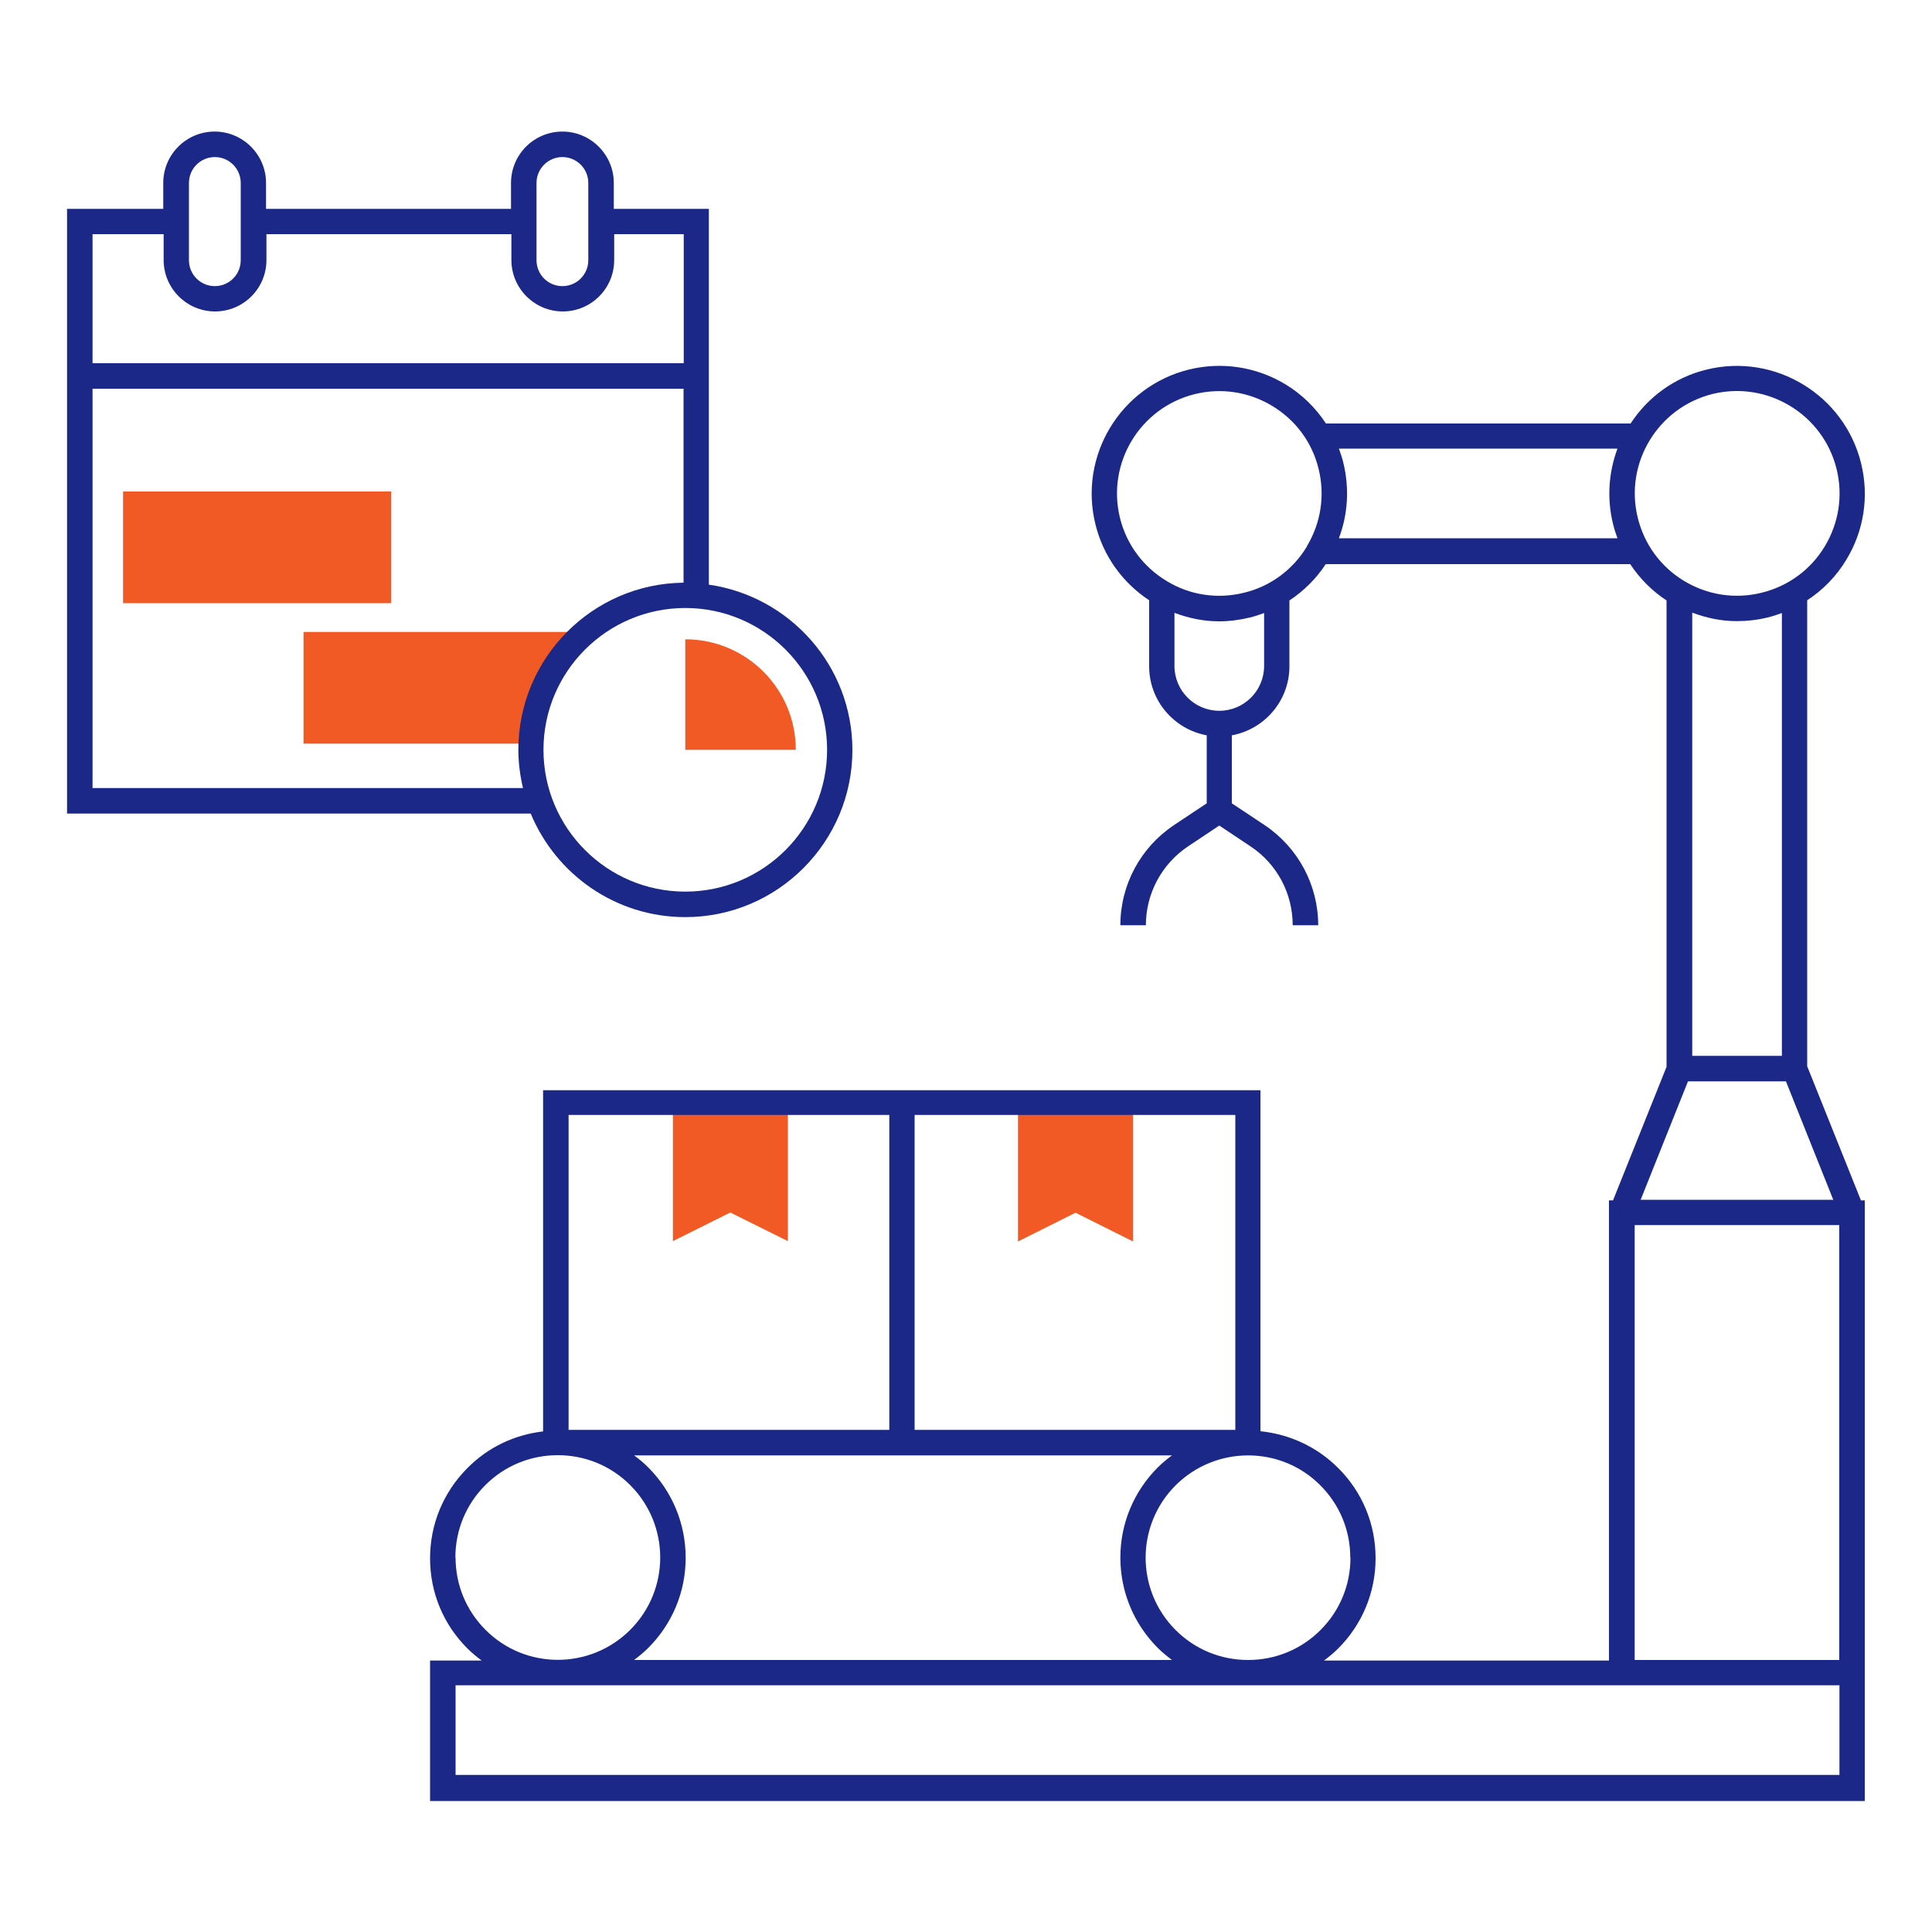 <?xml version="1.0" encoding="UTF-8"?>
<svg id="Capa_1" xmlns="http://www.w3.org/2000/svg" version="1.1" viewBox="0 0 100 100">
  <!-- Generator: Adobe Illustrator 29.6.1, SVG Export Plug-In . SVG Version: 2.1.1 Build 9)  -->
  <defs>
    <style>
      .st0 {
        fill: #f15a25;
      }

      .st1 {
        fill: #1b2888;
      }
    </style>
  </defs>
  <g>
    <polygon class="st0" points="40.78 56.8 40.78 64.24 37.8 62.76 34.83 64.24 34.83 56.8 40.78 56.8"/>
    <polygon class="st0" points="58.65 56.81 58.65 64.26 55.67 62.77 52.69 64.26 52.69 56.81 58.65 56.81"/>
    <path class="st1" d="M96.31,62.1l-2.77-6.91v-24.12c.81-.53,1.51-1.24,2.02-2.09.92-1.51,1.19-3.29.77-5-.87-3.54-4.46-5.72-8-4.85-1.68.41-3.05,1.44-3.93,2.79h-15.77c-.53-.81-1.24-1.51-2.1-2.03-1.51-.91-3.29-1.18-5-.76-3.54.88-5.71,4.47-4.83,8.01.4,1.63,1.39,3.01,2.78,3.93v3.42c0,1.78,1.29,3.26,2.98,3.57v3.52l-1.7,1.13c-1.73,1.16-2.77,3.09-2.77,5.18h1.32c0-1.64.82-3.17,2.18-4.08l1.62-1.08,1.62,1.08c1.37.91,2.18,2.44,2.18,4.08h1.32c0-2.08-1.04-4.02-2.77-5.18l-1.7-1.13v-3.52c1.69-.31,2.98-1.79,2.98-3.57v-3.41c.74-.49,1.38-1.12,1.88-1.88h15.76c.49.74,1.12,1.38,1.88,1.88v24.14l-2.77,6.91h-.21v23.82h-14.75c.25-.19.5-.39.73-.62,1.25-1.25,1.94-2.91,1.94-4.68s-.69-3.43-1.94-4.67c-1.12-1.12-2.55-1.75-4.02-1.9v-17.65H28.11v17.66c-1.48.17-2.85.82-3.91,1.89-1.25,1.25-1.94,2.91-1.94,4.68s.69,3.43,1.94,4.67c.23.23.48.43.73.62h-2.67v7.27h74.26v-31.09h-.21ZM92.23,54.65h-4.64v-22.94c.74.28,1.52.44,2.31.44.53,0,1.06-.06,1.59-.19.25-.06.5-.14.74-.23v22.93ZM65.43,34.47c0,1.28-1.04,2.32-2.32,2.32s-2.32-1.04-2.32-2.32v-2.75c.74.28,1.52.44,2.31.44.53,0,1.07-.07,1.6-.2.25-.06.49-.14.73-.23v2.74ZM67.65,28.28c-.73,1.21-1.89,2.07-3.26,2.4-1.37.34-2.8.13-4.01-.61-1.21-.73-2.07-1.89-2.41-3.26-.7-2.84,1.04-5.71,3.87-6.41,1.37-.34,2.8-.12,4.01.61,1.21.73,2.07,1.89,2.4,3.26.34,1.37.12,2.8-.61,4.01ZM69.3,27.86c.47-1.24.55-2.59.23-3.91-.06-.25-.14-.49-.23-.73h14.42c-.45,1.21-.56,2.55-.23,3.9.06.25.14.5.23.74h-14.42ZM84.77,26.8c-.7-2.84,1.05-5.71,3.88-6.41,2.83-.69,5.71,1.05,6.41,3.88.34,1.37.12,2.8-.61,4.01-.73,1.21-1.89,2.06-3.27,2.4-1.38.34-2.8.12-4.01-.61-1.21-.73-2.06-1.89-2.4-3.27ZM87.38,55.97h5.06l2.45,6.13h-9.97l2.45-6.13ZM69.9,80.62c0,1.42-.55,2.75-1.55,3.75-1,1-2.33,1.55-3.75,1.55s-2.75-.55-3.75-1.55c-2.07-2.07-2.07-5.42,0-7.49,2.07-2.06,5.43-2.07,7.49,0,1,1,1.55,2.33,1.55,3.74ZM63.94,57.71v16.3h-16.6v-16.3h16.6ZM46.03,57.71v16.3h-16.6v-16.3h16.6ZM23.57,80.62c0-1.42.55-2.75,1.55-3.75s2.33-1.55,3.75-1.55,2.75.55,3.75,1.55c2.07,2.07,2.07,5.42,0,7.49s-5.43,2.07-7.49,0c-1-1-1.55-2.33-1.55-3.74ZM33.55,85.3c1.25-1.25,1.94-2.91,1.94-4.67s-.69-3.43-1.94-4.68c-.23-.23-.47-.43-.73-.62h27.84c-.25.19-.5.39-.73.62-1.25,1.25-1.94,2.91-1.94,4.67s.69,3.43,1.94,4.68c.23.23.48.43.73.62h-27.84c.25-.19.5-.39.73-.62ZM95.21,91.87H23.58v-4.64h71.63v4.64ZM84.61,85.92v-22.51h10.59v22.51h-10.59Z"/>
  </g>
  <g>
    <rect class="st0" x="6.37" y="25.44" width="13.88" height="5.78"/>
    <polygon class="st0" points="27.48 38.49 15.71 38.49 15.71 32.71 29.58 32.71 27.48 38.49"/>
    <path class="st1" d="M36.69,30.25V10.81h-4.92v-1.34c0-1.46-1.19-2.66-2.66-2.66s-2.66,1.19-2.66,2.66v1.34h-12.68v-1.34c0-1.46-1.19-2.66-2.66-2.66s-2.66,1.19-2.66,2.66v1.34H3.47v31.3h24c1.3,3.14,4.39,5.36,8,5.36,4.77,0,8.65-3.88,8.65-8.65,0-4.36-3.24-7.96-7.44-8.56ZM27.77,9.47c0-.74.6-1.34,1.34-1.34s1.34.6,1.34,1.34v4c0,.74-.6,1.34-1.34,1.34s-1.34-.6-1.34-1.34v-4ZM9.78,9.47c0-.74.6-1.34,1.34-1.34s1.34.6,1.34,1.34v4c0,.74-.6,1.34-1.34,1.34s-1.34-.6-1.34-1.34v-4ZM8.47,12.12v1.34c0,1.46,1.19,2.66,2.66,2.66s2.66-1.19,2.66-2.66v-1.34h12.68v1.34c0,1.46,1.19,2.66,2.66,2.66s2.66-1.19,2.66-2.66v-1.34h3.6v6.68H4.79v-6.68h3.68ZM4.79,40.79v-20.67h30.59v10.04c-4.73.05-8.55,3.91-8.55,8.65,0,.68.09,1.34.24,1.98H4.79ZM35.47,46.15c-4.05,0-7.34-3.29-7.34-7.34s3.29-7.34,7.34-7.34,7.34,3.29,7.34,7.34-3.29,7.34-7.34,7.34Z"/>
    <path class="st0" d="M35.47,33.09c3.16,0,5.72,2.56,5.72,5.72h-5.72v-5.72"/>
  </g>
</svg>